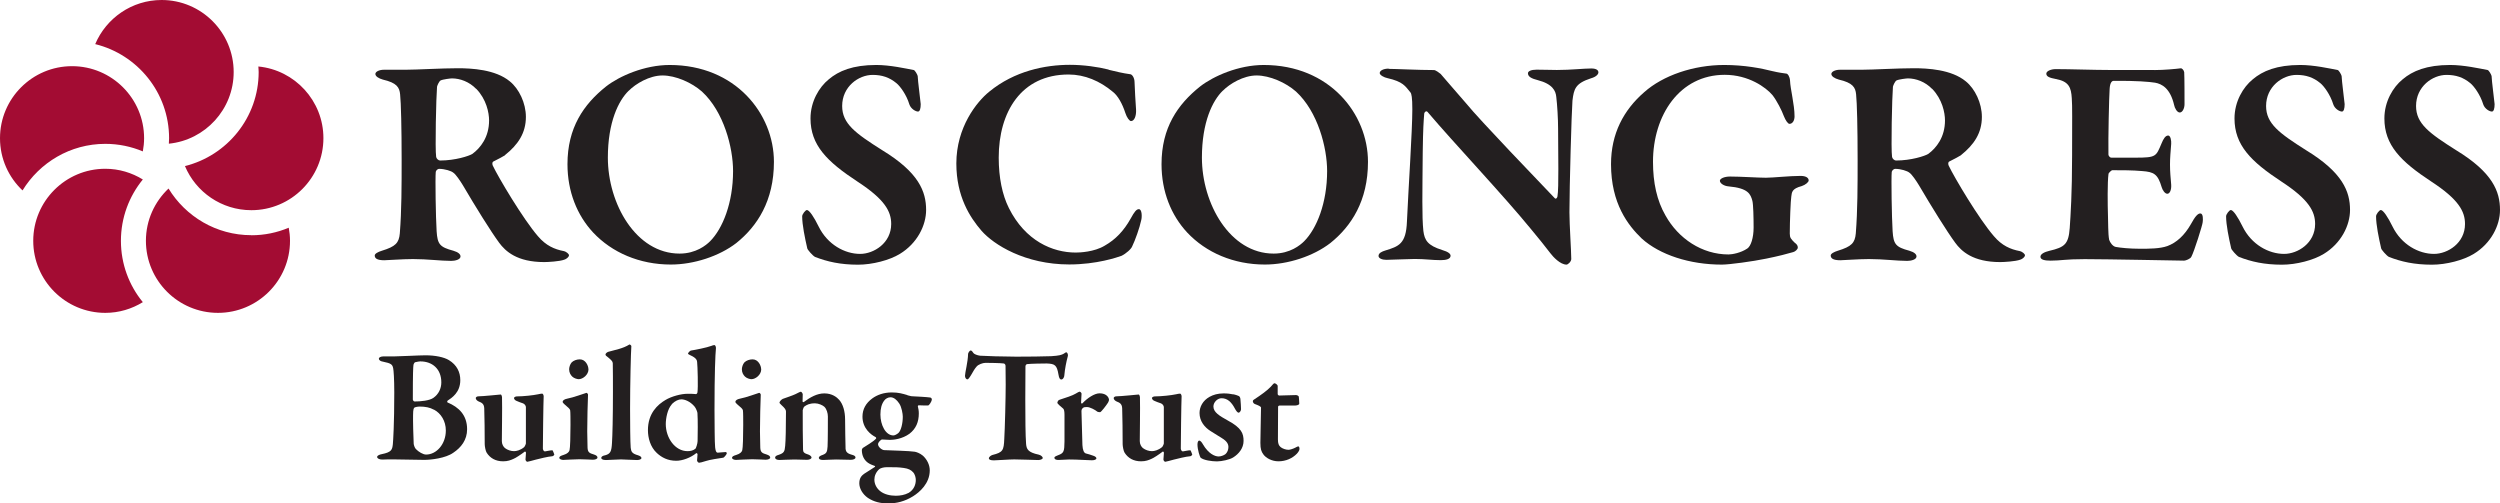 <?xml version="1.0" encoding="UTF-8"?>
<svg id="Layer_1" data-name="Layer 1" xmlns="http://www.w3.org/2000/svg" viewBox="0 0 315.08 63.45">
  <defs>
    <style>
      .cls-1 {
        fill: #a30c33;
      }

      .cls-2 {
        fill: #231f20;
      }
    </style>
  </defs>
  <g>
    <path class="cls-2" d="m56.4,50.53c-.06.02-.04.2.02.2,1.41.59,2.45,1.59,2.45,3.37,0,1.35-.76,2.31-1.74,2.96-.98.7-2.84.9-3.66.9-.57,0-2.82-.04-3.74-.06-.74-.02-1.23.02-1.55.02-.37,0-.65-.14-.65-.33s.35-.31.57-.35c1.25-.25,1.33-.55,1.41-1.25.04-.43.18-2.47.18-6.52,0-1.74-.08-2.78-.14-3.07-.1-.45-.23-.61-1.29-.82-.27-.04-.51-.16-.51-.39,0-.16.29-.27.55-.27h1.35c.65,0,3.15-.14,3.99-.14,1.19,0,2.33.23,2.94.61,1,.61,1.43,1.51,1.43,2.52,0,1.55-1.06,2.23-1.62,2.6Zm-3.39-4.99c-.12,0-.49.06-.72.12-.04.02-.16.2-.18.33-.04.33-.08.92-.08,4.36,0,.08.1.25.22.25.74,0,1.9-.1,2.39-.47.63-.45.98-1.15.98-1.94,0-1.7-1.15-2.64-2.62-2.64Zm1.66,6.09c-.47-.27-1.06-.39-1.76-.39-.29,0-.63.08-.69.14-.06.06-.16.16-.16.96-.02.53.04,2.99.08,3.6.02.16.12.49.27.65.35.37.92.7,1.29.7,1.31,0,2.49-1.31,2.49-3.03,0-1.19-.61-2.17-1.51-2.64Z"/>
    <path class="cls-2" d="m66.05,56.36c.08-.06.23-.39.23-.47v-4.58c0-.14-.12-.37-.35-.47-.33-.1-.55-.2-.82-.31-.14-.04-.33-.2-.33-.37,0-.08.18-.2.35-.2.82,0,2.11-.14,2.7-.27.2-.04.35-.08.49-.08s.2.25.2.33c-.04.74-.1,5.93-.1,6.58,0,.06.04.37.27.37.2-.02.65-.14.92-.14.08,0,.22.47.25.53.02.04-.14.22-.25.22-.55.04-1.62.31-2.09.43-.35.1-1,.27-1.06.27-.08,0-.23-.14-.23-.29,0-.12.04-.49.06-.84,0-.1-.1-.18-.14-.16-.51.39-1.17.82-1.43.92-.35.16-.72.31-1.31.31-.96,0-1.64-.41-2.07-1.08-.14-.2-.25-.82-.25-1.08,0-1.45-.02-3.44-.06-4.52-.02-.59-.35-.72-.7-.86-.18-.08-.37-.25-.37-.43,0-.1.14-.22.33-.22.57,0,2.74-.23,2.82-.23s.16.23.16.31c.04,1.55-.02,4.62-.02,5.56,0,.39.18.7.39.88.33.25.76.39,1.15.39.31,0,.8-.12,1.25-.49Z"/>
    <path class="cls-2" d="m71.06,57.97c-.33,0-.57-.12-.57-.27s.14-.25.55-.37c.47-.14.7-.39.74-.59.08-.29.12-1.74.12-3.19,0-.61,0-1.59-.04-1.84-.02-.16-.27-.37-.7-.74-.12-.12-.25-.22-.25-.33,0-.16.22-.33.55-.39.84-.16,2.13-.65,2.45-.74.1,0,.2.16.2.23-.04.67-.1,3.43-.1,4.62,0,.63.02,1.35.04,2.06.02.61.27.7.8.86.31.1.45.22.45.39s-.29.27-.57.27c-.14,0-1.25-.06-1.7-.06-.65,0-1.64.08-1.98.08Zm3.11-11.43c0,.7-.72,1.25-1.23,1.25-.18,0-.59-.1-.82-.33-.2-.2-.39-.49-.39-.92,0-.22.1-.63.33-.88.25-.23.63-.37,1.02-.37.72,0,1.08.8,1.08,1.25Z"/>
    <path class="cls-2" d="m76.66,44.34c.88-.25,1.86-.41,2.66-.92.06-.04.25.12.25.2-.06.72-.16,4.85-.16,7.91,0,1.59.02,4.29.08,4.91.06.47.14.72.92.94.29.1.43.2.43.35,0,.18-.33.25-.55.25-.49,0-1.66-.08-2.02-.08-.47,0-1.47.08-1.9.08s-.59-.14-.59-.25c0-.23.27-.31.49-.35.67-.18.8-.49.86-1.55.06-.92.12-3.21.12-6.44,0-1.08,0-3.01-.02-3.6-.02-.23-.12-.35-.53-.7-.29-.2-.39-.31-.39-.41s.14-.27.37-.35Z"/>
    <path class="cls-2" d="m87.74,49.65c.08.02.14-.1.16-.18.1-.61.02-3.33-.04-3.84-.02-.16-.02-.49-.86-.86-.18-.08-.29-.16-.29-.2,0-.1.25-.37.37-.39.53-.08,2-.37,2.58-.59.14-.06.27-.1.39-.1.08,0,.2.2.18.41-.08.78-.18,3.17-.18,7.77,0,2.54.04,3.56.04,3.95.02,1.25.18,1.43.37,1.43.16,0,.78-.08,1.02-.08.08,0,.12.14.12.16,0,.12-.33.51-.43.55-.55.08-1.78.27-2.17.41-.49.16-.8.23-.9.23-.08,0-.25-.16-.25-.29,0-.16.06-.47.06-.78,0-.1-.12-.16-.16-.14-.72.59-1.76.96-2.52.96-1.06,0-1.84-.41-2.45-.98-.82-.76-1.12-1.9-1.12-2.88,0-2.11,1.21-3.21,2.21-3.8.78-.47,2-.78,2.74-.78.51,0,.8,0,1.12.04Zm-3.07,1.31c-.55.59-.76,1.78-.76,2.49,0,1.74,1.17,3.41,2.74,3.41.39,0,.72-.08,1-.31.06-.04.27-.65.27-.96.02-.72.04-2.76-.02-3.54,0-.1-.18-.61-.37-.82-.57-.67-1.25-.9-1.66-.9-.33,0-.78.18-1.21.61Z"/>
    <path class="cls-2" d="m92.83,57.97c-.33,0-.57-.12-.57-.27s.14-.25.55-.37c.47-.14.7-.39.74-.59.08-.29.12-1.74.12-3.19,0-.61,0-1.59-.04-1.84-.02-.16-.27-.37-.7-.74-.12-.12-.25-.22-.25-.33,0-.16.22-.33.55-.39.84-.16,2.13-.65,2.45-.74.1,0,.2.16.2.23-.04.67-.1,3.43-.1,4.62,0,.63.02,1.35.04,2.06.02.61.27.7.8.86.31.1.45.22.45.39s-.29.27-.57.27c-.14,0-1.25-.06-1.7-.06-.65,0-1.64.08-1.98.08Zm3.11-11.43c0,.7-.72,1.25-1.23,1.25-.18,0-.59-.1-.82-.33-.2-.2-.39-.49-.39-.92,0-.22.1-.63.33-.88.25-.23.63-.37,1.02-.37.72,0,1.08.8,1.08,1.25Z"/>
    <path class="cls-2" d="m98.6,50.29c.39-.14,1.31-.45,1.64-.61.33-.16.59-.31.7-.31.08,0,.23.23.23.31,0,.23-.02.72-.02.9,0,.12.12.1.14.1.82-.61,1.68-1.1,2.6-1.1,1,0,1.59.49,1.88.82.47.53.74,1.43.74,2.47,0,.43.04,3.44.06,3.72.04.31.18.55.72.7.39.1.53.2.53.37s-.25.29-.59.29c-.49,0-1.29-.04-1.86-.04-.51,0-1.33.06-1.62.06s-.55-.06-.55-.29c0-.14.23-.27.49-.35.47-.18.57-.37.61-1.04.04-.67.04-3.21.04-3.8,0-.41-.16-.96-.45-1.23-.22-.2-.74-.43-1.17-.43-.72,0-1.06.2-1.35.41-.08.06-.18.33-.2.45-.02.35.02,4.74.04,4.99.02.29.08.43.72.63.18.08.35.22.35.35,0,.14-.22.29-.57.29-.39,0-1.14-.04-1.57-.04-.76,0-1.55.06-1.9.06s-.55-.12-.55-.31c0-.16.2-.27.43-.33.67-.23.78-.39.84-1.15.06-.61.1-2.25.1-4.31,0-.23-.14-.43-.59-.84-.16-.16-.23-.23-.23-.29,0-.12.23-.39.39-.45Z"/>
    <path class="cls-2" d="m114.38,49.82c.23.04.41.12.55.12.47.02,1.96.1,2.31.16.12.02.2.14.2.22,0,.31-.37.78-.45.78-.12,0-.7.02-1.19-.02-.1,0-.14.12-.12.14.06.25.12.53.12.88,0,1.1-.37,1.94-1.17,2.56-.92.67-2,.78-2.47.78-.12,0-.61-.02-.82-.04-.14-.02-.22-.02-.29.04-.16.1-.39.37-.39.53,0,.39.51.74.76.76.9.04,3.25.1,3.84.2.2.02.67.18,1.04.49.55.49.88,1.19.88,1.86,0,1.66-1.29,2.76-2.11,3.27-1.04.65-2.11.9-3.11.9s-1.82-.2-2.58-.7c-.67-.47-1.08-1.19-1.08-1.84,0-.74.37-1.02.63-1.21.41-.27,1.04-.65,1.31-.84.06-.04.08-.1,0-.14-.18-.06-.57-.2-.84-.39-.47-.33-.78-.88-.78-1.62,0-.06.06-.2.12-.25.18-.14,1.33-.78,1.66-1.17.04-.02.04-.14-.04-.2-.59-.29-1.66-1.1-1.66-2.58,0-.94.43-1.7,1.23-2.29.61-.45,1.45-.76,2.47-.76.84,0,1.37.16,1.94.33Zm.12,12.31c.7-.41.92-1.08.92-1.64,0-.29-.1-.72-.35-.98-.27-.29-.59-.45-1.15-.53-.72-.1-1.06-.1-2.13-.1-.45,0-.82.12-.98.25-.41.37-.61.86-.61,1.31,0,.59.29,1.1.72,1.45.53.43,1.29.59,1.98.59.55,0,1.12-.1,1.59-.35Zm-3.07-11.63c-.31.41-.47.98-.47,1.74,0,1.31.65,2.64,1.64,2.64.14,0,.41-.12.63-.31.33-.31.55-1.19.55-2.06,0-.33-.14-1.21-.45-1.66-.31-.47-.69-.78-1.1-.78-.31,0-.63.18-.8.43Z"/>
    <path class="cls-2" d="m132.49,44.89c1-.06,1.31-.16,1.57-.31.16-.1.25-.18.33-.18.1,0,.27.25.18.53-.16.57-.37,1.6-.43,2.37,0,.18-.14.53-.39.53-.14,0-.27-.12-.35-.63-.2-1.19-.45-1.35-1.47-1.39-.49,0-1.98.02-2.49.08-.12.02-.2.18-.2.27,0,.94-.02,2.49-.02,4.25,0,2.35.02,4.52.1,5.54.06.65.22,1.06,1.59,1.35.29.06.51.29.51.41,0,.18-.35.27-.57.27-.16,0-2.47-.08-3.03-.08-.63,0-2.21.12-2.56.12-.39,0-.63-.08-.63-.25,0-.18.25-.37.45-.43,1.33-.33,1.43-.59,1.49-2.02.08-1.21.18-5.28.18-6.85,0-1.17-.02-1.84-.02-2.37,0-.18-.16-.29-.22-.29-.37-.06-1.86-.08-2.31-.08-.33,0-.9.2-1.12.47-.2.22-.43.59-.7,1.08-.25.41-.37.53-.45.53-.2,0-.31-.25-.31-.45,0-.39.37-1.74.39-2.76,0-.1.18-.43.33-.43s.23.18.35.33c.06.1.45.29.84.33.45.04,3.15.12,4.54.12,1.14,0,3.76-.02,4.42-.06Z"/>
    <path class="cls-2" d="m133.51,50.39c.78-.25,1.7-.55,2.06-.78.23-.14.43-.25.49-.25.12,0,.25.18.25.25,0,.37-.06.76-.06,1.15,0,.06.1.14.16.08.63-.67,1.53-1.27,2.17-1.27.9,0,1.19.55,1.19.84,0,.06-.06.22-.12.33-.22.35-.86,1.19-1,1.21-.08,0-.31-.02-.37-.08-.23-.2-.9-.57-1.29-.57-.18,0-.39,0-.51.12-.12.1-.18.22-.18.41,0,.41.1,3.97.12,4.27.04.63.18,1,.47,1.06.2.04.63.18.88.27.33.1.41.25.41.33,0,.16-.25.25-.57.25-.61,0-1.68-.1-2.88-.1-.43,0-.86.06-1.33.06-.25,0-.51-.06-.51-.29,0-.14.31-.25.47-.31.74-.27.78-.49.8-1.72v-3.37c0-.37-.04-.67-.16-.78-.33-.27-.74-.63-.74-.72,0-.04.04-.33.27-.39Z"/>
    <path class="cls-2" d="m146.45,56.36c.08-.06.23-.39.23-.47v-4.58c0-.14-.12-.37-.35-.47-.33-.1-.55-.2-.82-.31-.14-.04-.33-.2-.33-.37,0-.08.18-.2.35-.2.82,0,2.11-.14,2.7-.27.2-.04.35-.08.49-.08s.2.25.2.33c-.04.74-.1,5.93-.1,6.58,0,.06.04.37.27.37.2-.02.65-.14.92-.14.08,0,.22.47.25.53.02.04-.14.22-.25.22-.55.04-1.62.31-2.09.43-.35.1-1,.27-1.06.27-.08,0-.23-.14-.23-.29,0-.12.04-.49.06-.84,0-.1-.1-.18-.14-.16-.51.39-1.17.82-1.43.92-.35.16-.72.31-1.31.31-.96,0-1.64-.41-2.07-1.08-.14-.2-.25-.82-.25-1.08,0-1.45-.02-3.44-.06-4.52-.02-.59-.35-.72-.7-.86-.18-.08-.37-.25-.37-.43,0-.1.14-.22.33-.22.57,0,2.74-.23,2.82-.23s.16.23.16.31c.04,1.55-.02,4.62-.02,5.56,0,.39.18.7.39.88.33.25.76.39,1.14.39.31,0,.8-.12,1.25-.49Z"/>
    <path class="cls-2" d="m155.41,49.69c.27.04.7.2.74.23.08.06.16.18.18.35.04.29.08,1.17.08,1.31,0,.18-.16.43-.31.43s-.33-.27-.45-.49c-.45-.86-.96-1.33-1.7-1.33-.51,0-1.02.51-1.02,1.04,0,.74.78,1.19,1.8,1.76,1.76.94,2,1.66,2,2.58s-.61,1.64-1.29,2.07c-.43.29-1.47.51-2.06.51-.63,0-1.68-.14-2.07-.47-.08-.1-.39-.96-.39-1.68,0-.31.12-.47.2-.47.2,0,.35.23.49.47.67,1.15,1.47,1.53,1.98,1.53.25,0,.61-.12.82-.27.29-.23.41-.59.41-.92,0-.35-.16-.72-.82-1.12-.55-.35-.8-.51-1.41-.88-.76-.47-1.41-1.25-1.41-2.29,0-.76.41-1.57,1.27-2.04.45-.25,1.02-.43,1.78-.43.47,0,.9.06,1.17.12Z"/>
    <path class="cls-2" d="m163.38,49.8c.08,0,.31.08.31.22,0-.06.06.59.06.84,0,.2-.39.25-.53.25h-1.94c-.12,0-.2.1-.2.14,0,1.02-.02,2.92-.02,4.13,0,.51.1.76.33.96.23.2.67.35,1,.35.2,0,.63-.14.9-.29.16-.1.27-.14.35-.14.06,0,.14.1.14.33,0,.18-.2.45-.33.59-.55.57-1.37.96-2.33.96-.82,0-1.57-.41-1.9-.88-.25-.35-.37-.65-.37-1.45s.08-3.72.08-4.44c0-.14-.35-.29-.78-.45-.16-.06-.25-.23-.25-.35,0-.08.02-.12.1-.18,1.02-.67,1.7-1.17,2.15-1.64.25-.29.39-.45.47-.45.14,0,.41.2.41.35v1.02c0,.06.1.18.18.18.45,0,2.09-.06,2.17-.06Z"/>
  </g>
  <g>
    <path class="cls-1" d="m0,17.42c0-5.01,4.07-9.08,9.08-9.08s9.08,4.07,9.08,9.08c0,.57-.06,1.12-.16,1.66-1.46-.61-3.05-.95-4.73-.95-4.41,0-8.28,2.36-10.43,5.87-1.75-1.65-2.84-3.99-2.84-6.58Zm15.24,12.93c0-2.93,1.04-5.62,2.76-7.73-1.38-.85-3-1.35-4.73-1.35-5.01,0-9.08,4.07-9.08,9.08s4.07,9.08,9.08,9.08c1.73,0,3.35-.5,4.73-1.35-1.73-2.11-2.76-4.8-2.76-7.73Zm16.43-.71c-4.42,0-8.28-2.36-10.43-5.88-1.75,1.66-2.85,3.99-2.85,6.59,0,5.01,4.07,9.08,9.08,9.08s9.08-4.07,9.08-9.08c0-.57-.06-1.12-.16-1.65-1.45.61-3.04.95-4.71.95Zm.89-21.26c.01.23.04.46.04.69,0,5.73-3.97,10.54-9.29,11.86,1.37,3.27,4.61,5.56,8.37,5.56,5.01,0,9.08-4.07,9.08-9.08,0-4.7-3.6-8.58-8.19-9.03ZM20.37,0c-3.76,0-6.99,2.3-8.37,5.56,5.33,1.31,9.31,6.12,9.31,11.86,0,.23-.01.46-.03.69,4.58-.46,8.17-4.33,8.17-9.03,0-5.01-4.07-9.08-9.08-9.08Z"/>
    <g>
      <path class="cls-2" d="m63.66,19.56c-.15.11-.94.53-1.47.79-.19.08-.15.38-.08.53.72,1.51,3.8,6.7,5.68,8.88,1.02,1.21,2.11,1.66,3.24,1.88.38.08.68.38.68.53,0,.22-.34.49-.6.56-.6.22-2.03.3-2.52.3-3.43,0-4.89-1.36-5.69-2.45-1.05-1.43-2.97-4.52-4.56-7.23-.34-.56-.9-1.39-1.2-1.58-.26-.23-1.09-.49-1.81-.49-.15,0-.38.19-.41.38-.08.75,0,5.76.11,7.49.11,1.62.38,1.99,2.11,2.45.64.19.9.45.9.72,0,.41-.71.56-1.17.56-1.32,0-2.98-.23-4.82-.23-1.32,0-3.2.15-3.62.15-.94,0-1.2-.26-1.2-.6,0-.23.41-.45.9-.6,1.73-.53,2.15-.98,2.26-2.18.23-2.9.23-6.06.23-9.26,0-4.03-.08-7.23-.19-8.25-.08-.9-.41-1.47-2.18-1.88-.53-.15-.94-.41-.94-.71,0-.27.45-.53,1.09-.53h2.75c1.39,0,4.52-.19,6.55-.19,1.73,0,4.74.15,6.55,1.65,1.17.94,2.03,2.75,2.03,4.48,0,2.03-.98,3.5-2.64,4.82Zm-3.65-8.36c-.87-.9-2.03-1.32-3.05-1.32-.15,0-1.13.11-1.43.26-.19.11-.41.6-.45.79-.11,1.28-.26,7.87-.11,8.85.04.23.3.45.49.45,1.92,0,3.65-.57,4.07-.83,1.02-.75,2.11-2.11,2.11-4.22,0-.98-.34-2.67-1.62-3.99Z"/>
      <path class="cls-2" d="m97.54,20.39c0,4.93-2.11,8.13-4.74,10.24-2.15,1.66-5.35,2.71-8.25,2.71-3.95,0-7.42-1.51-9.79-4.03-2.03-2.18-3.24-5.16-3.24-8.62,0-4.59,2.03-7.53,4.86-9.79,1.69-1.32,4.86-2.71,8.02-2.71,8.32,0,13.14,6.18,13.14,12.2Zm-18.3-8.96c-1.28,1.24-2.63,3.95-2.63,8.44,0,5.8,3.54,12.09,9.04,12.09,2.07,0,3.35-1.06,3.84-1.55,1.58-1.58,2.9-4.82,2.9-8.85,0-2.97-1.17-7.49-3.92-10.02-1.28-1.13-3.31-2.03-4.97-2.03s-3.39,1.05-4.25,1.92Z"/>
      <path class="cls-2" d="m115.17,8.83c.15.04.45.56.49.75,0,.49.38,3.39.38,3.54,0,.56-.11.94-.34.94-.3,0-.9-.34-1.09-.9-.37-1.24-1.17-2.3-1.62-2.67-.9-.75-1.85-1.05-3.01-1.05-1.77,0-3.84,1.47-3.84,3.92,0,2.22,1.66,3.43,5.05,5.57,4.63,2.82,5.53,5.23,5.53,7.53,0,1.96-1.13,4.22-3.31,5.54-1.28.79-3.46,1.36-5.27,1.36-2.22,0-3.88-.38-5.42-.98-.3-.15-.98-.94-.98-1.09-.3-1.32-.64-2.94-.64-4.03,0-.26.41-.79.6-.79.3,0,.9.9,1.47,2.07,1.13,2.3,3.31,3.46,5.23,3.46,1.73,0,3.92-1.36,3.92-3.77,0-1.58-.79-3.09-4.26-5.35-3.84-2.52-5.91-4.59-5.91-7.95,0-2.14,1.09-3.95,2.3-4.93,1.24-1.05,3.01-1.81,5.99-1.81,1.73,0,3.73.45,4.74.64Z"/>
      <path class="cls-2" d="m139.71,8.79c.9.22,1.85.45,2.71.56.26,0,.57.45.57,1.02.04,1.05.11,2.37.19,3.46.04.79-.22,1.43-.64,1.43-.19,0-.53-.45-.71-1.02-.38-1.17-.94-2.18-1.58-2.67-1.62-1.36-3.54-2.18-5.57-2.18-5.99,0-8.81,4.74-8.81,10.47,0,2.52.45,4.71,1.28,6.36,2.07,4.14,5.5,5.61,8.43,5.61.49,0,2.33-.07,3.65-.87,1.39-.79,2.41-1.88,3.28-3.43.45-.83.72-1.17,1.02-1.17.41,0,.41.98.3,1.39-.19.94-.79,2.6-1.13,3.28-.11.34-.79.94-1.35,1.21-.53.19-3.13,1.09-6.59,1.09-5.57,0-9.53-2.49-11.07-4.26-1.43-1.66-3.16-4.29-3.16-8.47,0-4.56,2.56-7.76,4.14-9.04,3.2-2.63,7.08-3.39,10.17-3.39,1.73,0,3.54.26,4.89.6Z"/>
      <path class="cls-2" d="m172.41,20.39c0,4.93-2.11,8.13-4.74,10.24-2.15,1.66-5.35,2.71-8.25,2.71-3.95,0-7.42-1.51-9.79-4.03-2.03-2.18-3.24-5.16-3.24-8.62,0-4.59,2.03-7.53,4.86-9.79,1.7-1.32,4.86-2.71,8.02-2.71,8.32,0,13.14,6.18,13.14,12.2Zm-18.3-8.96c-1.28,1.24-2.63,3.95-2.63,8.44,0,5.8,3.54,12.09,9.04,12.09,2.07,0,3.35-1.06,3.84-1.55,1.58-1.58,2.9-4.82,2.9-8.85,0-2.97-1.17-7.49-3.92-10.02-1.28-1.13-3.31-2.03-4.97-2.03s-3.39,1.05-4.25,1.92Z"/>
      <path class="cls-2" d="m175.02,8.68c.83,0,3.8.15,5.72.15.19,0,.71.38.83.49.56.68,1.62,1.85,3.16,3.65,1.84,2.26,9.22,9.9,11.22,12.01.19.19.34-.15.34-.23.19-1.09.08-5.35.08-8.51,0-1.28-.11-3.05-.23-4.03-.07-.75-.45-1.62-2.33-2.11-.75-.19-1.24-.41-1.24-.87,0-.26.41-.45,1.09-.45.94,0,1.81.04,2.56.04,1.81,0,3.35-.19,4.33-.19.64,0,.9.22.9.49,0,.23-.26.56-.94.75-1.96.64-2.15,1.32-2.33,2.82-.11,1.36-.38,10.88-.38,14.08,0,1.58.23,4.89.23,5.87,0,.34-.42.71-.6.71-.79,0-1.69-.98-2.03-1.43-.71-.94-1.43-1.81-2.45-3.05-3.54-4.33-9.68-10.81-13.03-14.76-.19-.22-.42.08-.42.19-.08,1.02-.15,1.88-.19,4.86-.04,5.23-.11,8.1.08,9.94.15,1.2.56,1.84,2.37,2.41.79.23,1.06.49,1.06.72,0,.41-.53.56-1.24.56-1.09,0-1.96-.15-3.28-.15-.83,0-2.94.11-3.58.11-.53,0-.98-.19-.98-.49,0-.38.45-.56.83-.68,1.73-.53,2.64-.83,2.75-3.65.19-4.22.68-11.45.68-14.16,0-1.51-.11-1.96-.23-2.11-.68-.83-.94-1.36-2.9-1.81-.42-.08-.98-.38-.98-.64,0-.3.45-.56,1.13-.56Z"/>
      <path class="cls-2" d="m223.46,8.98c.6.15,1.36.26,1.69.3.15,0,.41.34.45.87.04,1.09.57,3.01.57,4.52,0,.49-.23.94-.64.94-.19,0-.49-.42-.71-.98-.26-.71-.87-1.92-1.43-2.64-.83-.98-3.01-2.56-6.02-2.56-5.68,0-9.04,5.08-9.04,10.96,0,2.64.49,4.9,1.58,6.78,1.62,2.9,4.59,4.9,7.94,4.9.45,0,1.54-.19,2.37-.75.45-.3.79-1.36.79-2.64s-.04-2.9-.15-3.35c-.23-.87-.53-1.62-3.01-1.84-.56-.04-1.09-.38-1.09-.71,0-.26.53-.53,1.28-.53,1.39,0,3.5.15,4.52.15.9,0,2.97-.23,4.37-.23.71,0,1.02.26,1.02.57,0,.22-.41.56-.87.71-1.28.34-1.24.79-1.32,1.32-.08.45-.19,3.13-.19,4.67,0,.53.15.68.6,1.13.3.22.41.38.41.64,0,.19-.3.49-.57.56-.64.19-1.92.53-3.43.83-1.62.34-4.63.75-5.57.75-4.07,0-7.83-1.24-10.09-3.28-1.73-1.66-3.88-4.41-3.88-9.38,0-3.84,1.58-6.81,4.18-9.07,2.37-2.11,6.21-3.43,10.09-3.43,2.56,0,4.67.42,6.14.79Z"/>
      <path class="cls-2" d="m247.15,19.56c-.15.11-.94.53-1.47.79-.19.08-.15.38-.08.53.72,1.51,3.8,6.7,5.69,8.88,1.02,1.21,2.11,1.66,3.24,1.88.38.08.68.38.68.53,0,.22-.34.49-.6.56-.6.22-2.03.3-2.52.3-3.43,0-4.89-1.36-5.68-2.45-1.05-1.43-2.97-4.52-4.56-7.23-.34-.56-.9-1.39-1.2-1.58-.26-.23-1.09-.49-1.81-.49-.15,0-.38.19-.42.38-.08.75,0,5.76.11,7.49.11,1.62.38,1.99,2.11,2.45.64.19.9.45.9.72,0,.41-.71.56-1.17.56-1.32,0-2.98-.23-4.82-.23-1.32,0-3.2.15-3.61.15-.94,0-1.21-.26-1.21-.6,0-.23.41-.45.9-.6,1.73-.53,2.15-.98,2.26-2.18.23-2.9.23-6.06.23-9.26,0-4.03-.08-7.23-.19-8.25-.08-.9-.41-1.47-2.18-1.88-.53-.15-.94-.41-.94-.71,0-.27.45-.53,1.09-.53h2.75c1.39,0,4.52-.19,6.55-.19,1.73,0,4.74.15,6.55,1.65,1.17.94,2.03,2.75,2.03,4.48,0,2.03-.98,3.5-2.63,4.82Zm-3.65-8.36c-.87-.9-2.03-1.32-3.05-1.32-.15,0-1.13.11-1.43.26-.19.11-.41.6-.45.79-.11,1.28-.26,7.87-.11,8.85.04.23.3.45.49.45,1.92,0,3.65-.57,4.07-.83,1.02-.75,2.11-2.11,2.11-4.22,0-.98-.34-2.67-1.62-3.99Z"/>
      <path class="cls-2" d="m271.52,8.83c1.24,0,2.79-.15,3.31-.22.15-.04.41.22.45.49.04.68.04,3.28.04,4.03,0,.53-.26,1.05-.6,1.05s-.64-.56-.71-.94c-.49-2.11-1.54-2.67-2.41-2.82-.71-.11-2.33-.26-5.23-.23-.15,0-.45.15-.49,1.05-.07.94-.19,6.18-.15,8.25,0,.11.15.38.38.38h3.01c2.67,0,2.6-.15,3.31-1.81.23-.57.49-.98.83-.98.3,0,.41.64.38,1.05-.08,1.05-.15,1.73-.15,2.6,0,1.02.08,1.62.15,2.56.04.68-.19,1.13-.49,1.13s-.6-.45-.71-.83c-.49-1.66-.98-1.92-2.45-2.03-1.21-.11-2.6-.11-3.76-.11-.15,0-.49.38-.49.45-.15,1.05-.11,3.99-.07,5.23.04.9,0,2.3.15,3.09.11.34.45.83.83.9.6.11,1.77.23,3.05.23,1.13,0,2.52,0,3.46-.34,1.13-.42,2.15-1.32,2.98-2.79.53-.98.87-1.32,1.17-1.32.38,0,.34.79.3,1.09,0,.3-1.09,3.76-1.43,4.37-.11.26-.72.49-.91.49-.41,0-9.71-.19-12.54-.19-2.52,0-2.94.19-4.29.19-.72,0-1.28-.11-1.28-.49,0-.34.49-.6,1.13-.75,1.92-.45,2.41-.83,2.56-2.86.11-1.58.3-4.44.3-9.11s.04-6.18-.04-7.27c-.08-1.36-.38-2.11-2-2.41-.79-.15-1.21-.3-1.21-.68,0-.34.64-.57,1.17-.57,1.77,0,4.86.11,6.81.11h5.65Z"/>
      <path class="cls-2" d="m294.63,8.83c.15.04.45.56.49.75,0,.49.38,3.39.38,3.54,0,.56-.11.94-.34.94-.3,0-.9-.34-1.09-.9-.38-1.24-1.17-2.3-1.62-2.67-.9-.75-1.84-1.05-3.01-1.05-1.77,0-3.84,1.47-3.84,3.92,0,2.22,1.66,3.43,5.04,5.57,4.63,2.82,5.54,5.23,5.54,7.53,0,1.96-1.13,4.22-3.31,5.54-1.28.79-3.46,1.36-5.27,1.36-2.22,0-3.88-.38-5.42-.98-.3-.15-.98-.94-.98-1.09-.3-1.32-.64-2.94-.64-4.03,0-.26.41-.79.6-.79.3,0,.9.9,1.47,2.07,1.13,2.3,3.31,3.46,5.24,3.46,1.73,0,3.91-1.36,3.91-3.77,0-1.58-.79-3.09-4.25-5.35-3.84-2.52-5.91-4.59-5.91-7.95,0-2.14,1.09-3.95,2.3-4.93,1.24-1.05,3.01-1.81,5.99-1.81,1.73,0,3.73.45,4.74.64Z"/>
      <path class="cls-2" d="m313.53,8.83c.15.04.45.56.49.75,0,.49.38,3.39.38,3.54,0,.56-.11.94-.34.94-.3,0-.9-.34-1.09-.9-.38-1.24-1.17-2.3-1.62-2.67-.9-.75-1.84-1.05-3.01-1.05-1.77,0-3.84,1.47-3.84,3.92,0,2.22,1.66,3.43,5.05,5.57,4.63,2.82,5.53,5.23,5.53,7.53,0,1.96-1.13,4.22-3.31,5.54-1.28.79-3.46,1.36-5.27,1.36-2.22,0-3.88-.38-5.42-.98-.3-.15-.98-.94-.98-1.09-.3-1.32-.64-2.94-.64-4.03,0-.26.41-.79.6-.79.3,0,.9.9,1.47,2.07,1.13,2.3,3.31,3.46,5.23,3.46,1.73,0,3.91-1.36,3.91-3.77,0-1.58-.79-3.09-4.25-5.35-3.84-2.52-5.91-4.59-5.91-7.95,0-2.14,1.09-3.95,2.3-4.93,1.24-1.05,3.01-1.81,5.99-1.81,1.73,0,3.73.45,4.75.64Z"/>
    </g>
  </g>
</svg>